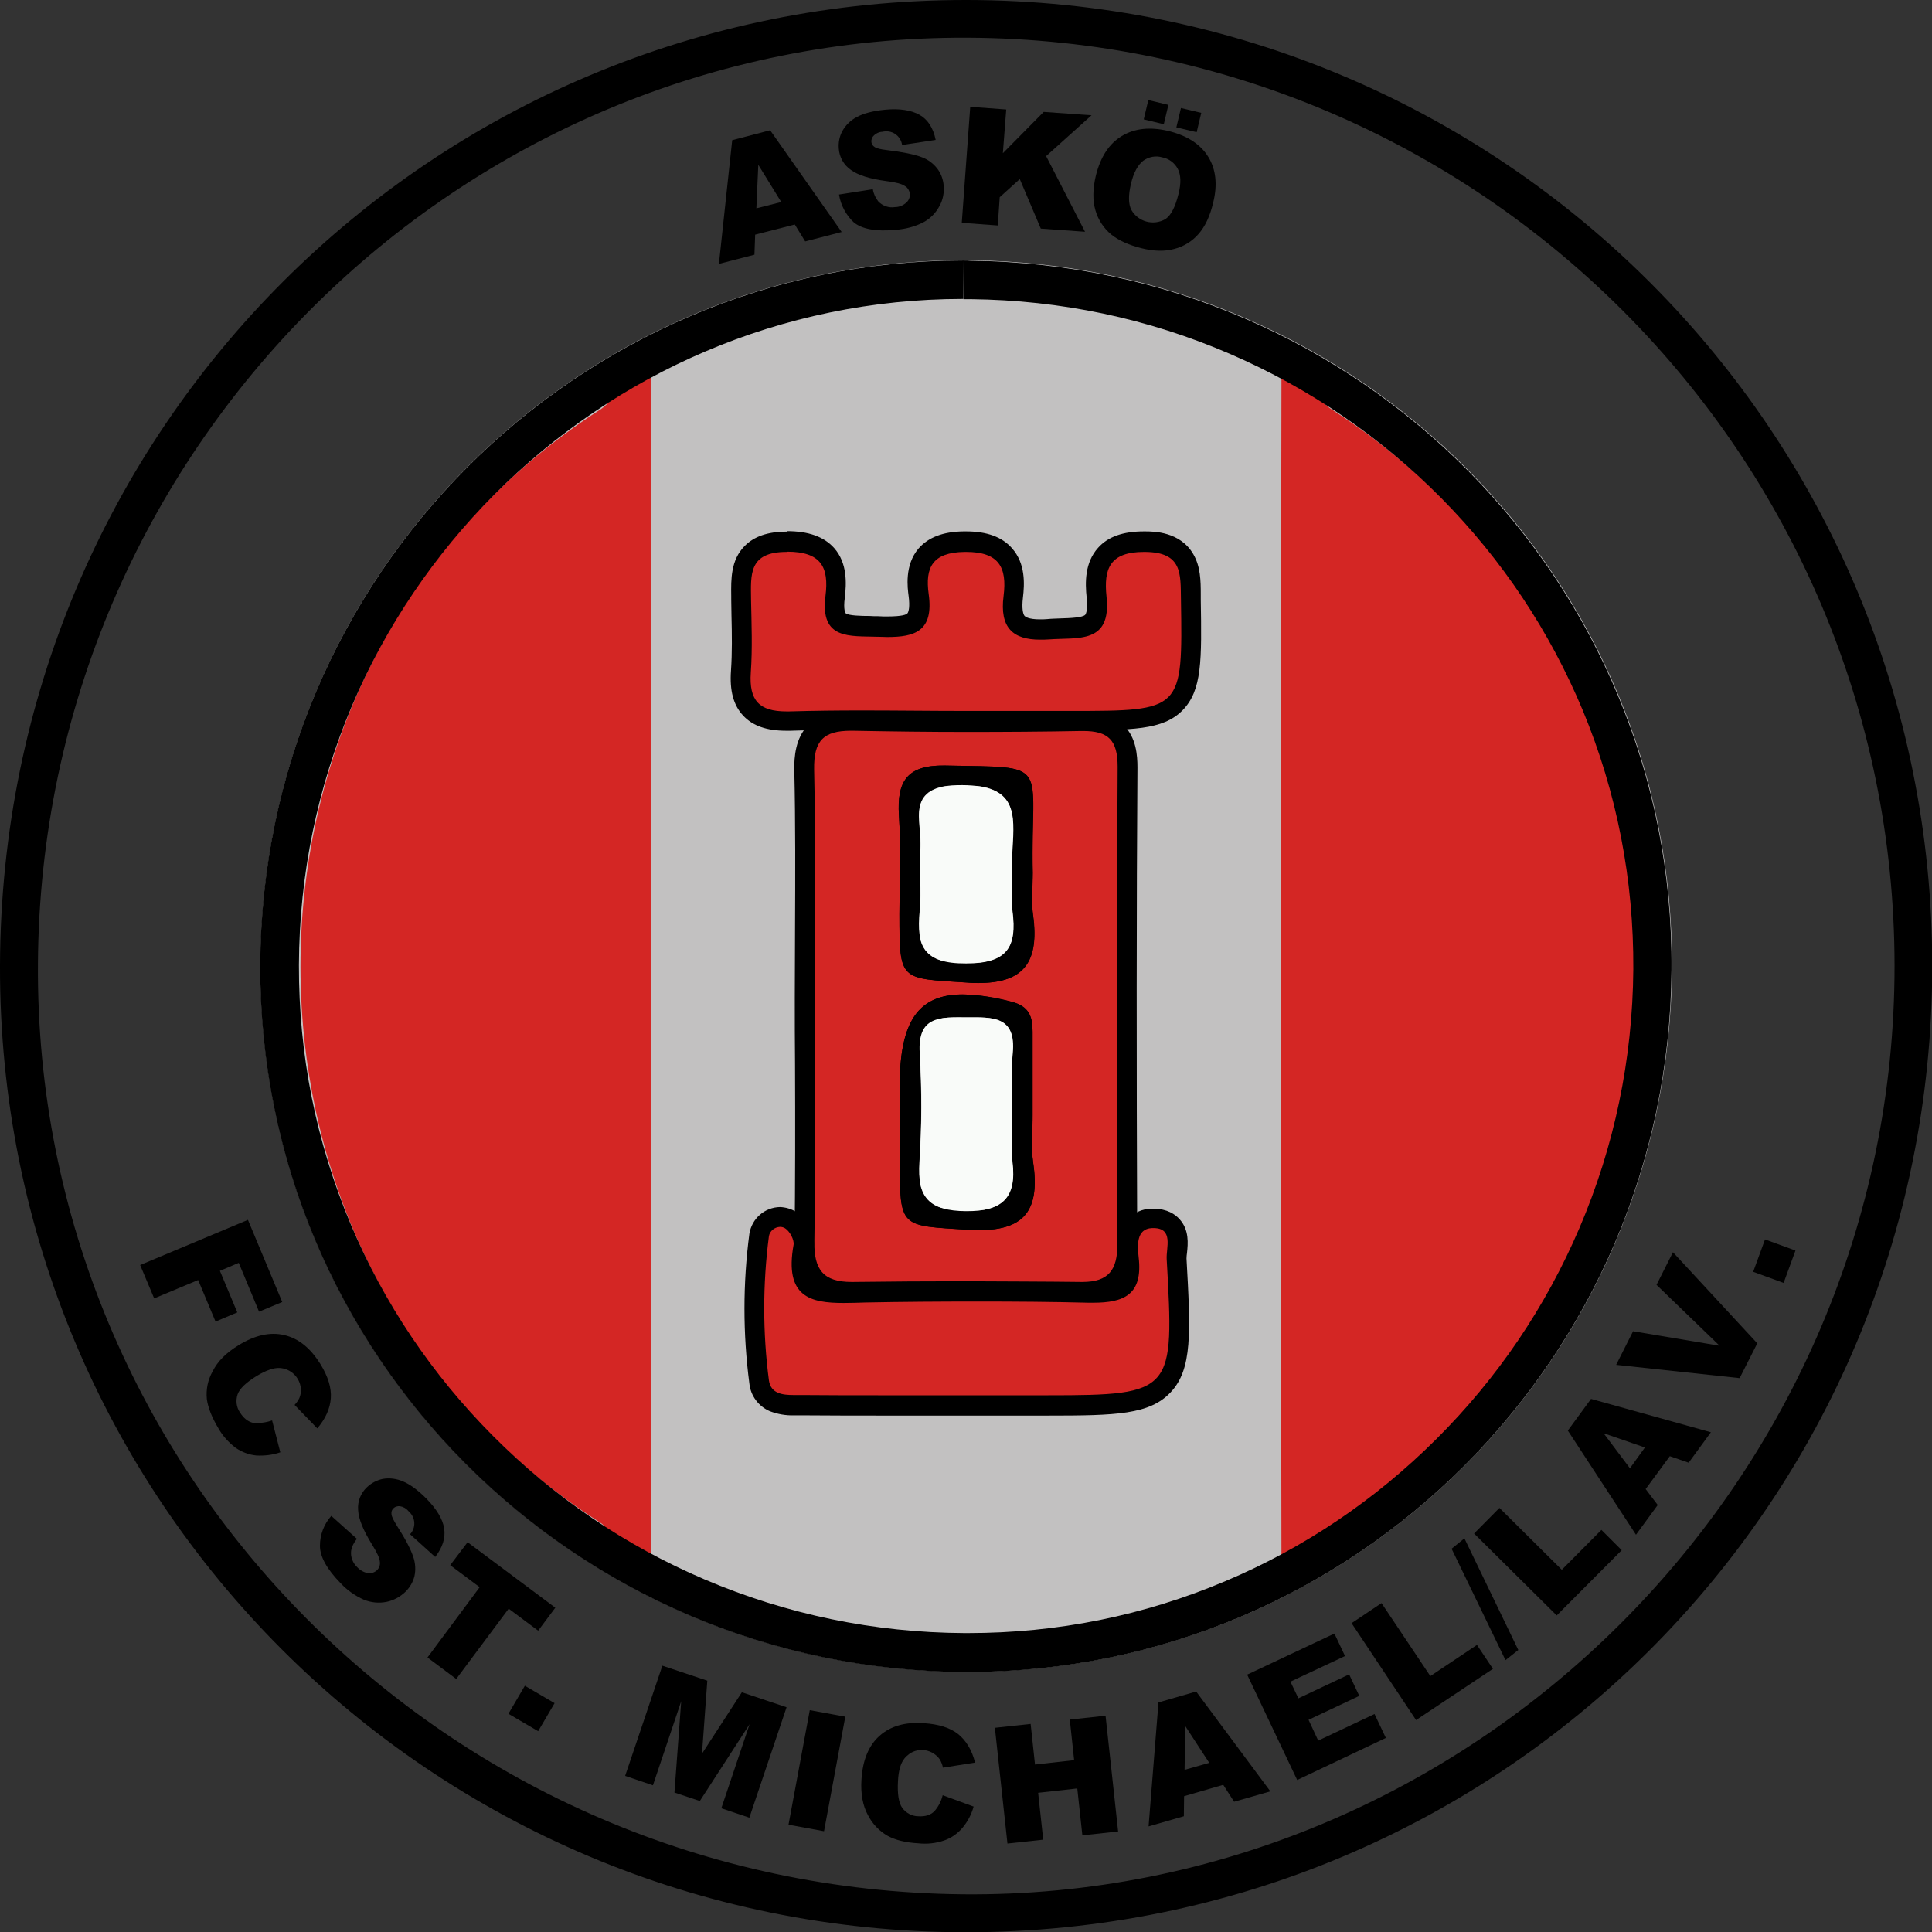 <?xml version="1.0" encoding="utf-8"?>
<!-- Generator: Adobe Illustrator 23.0.1, SVG Export Plug-In . SVG Version: 6.00 Build 0)  -->
<svg version="1.1" id="Ebene_1" xmlns="http://www.w3.org/2000/svg" xmlns:xlink="http://www.w3.org/1999/xlink" x="0px" y="0px"
	 viewBox="0 0 799.5 799.6" style="enable-background:new 0 0 799.5 799.6;" xml:space="preserve">
<rect x="0" y="0" width="799.5" height="799.6" fill="#333333" stroke="none"/>
<style type="text/css">
	.st0{fill:#C2C1C1;}
	.st1{fill:#D42624;}
	.st2{fill:#F9FBF9;}
</style>
<title>STMICHLA</title>
<path d="M400,0c221.6,0.2,399.8,178.6,399.6,400c-0.2,221.6-178.5,399.7-400,399.6S-0.6,620.6,0,399.6C0.6,177.6,178.6-0.2,400,0z
	 M15.7,398.8c-1.4,210.8,169.8,383,382.7,385.1c211.1,2,385.7-172,385.6-384.3c-0.1-211.4-171.6-383.1-383.7-384
	C189.4,14.7,17,186.4,15.7,398.8z"/>
<path class="st0" d="M399,691.8c-161.4-0.9-291.7-131.7-291.2-292.4c0.5-162.1,132.8-293.4,294-291.7
	c161.6,1.8,291.3,132.9,290.1,293.4C690.6,562.7,559.5,692.7,399,691.8z M399,691.8c-161.4-0.9-291.7-131.7-291.2-292.4
	c0.5-162.1,132.8-293.4,294-291.7c161.6,1.8,291.3,132.9,290.1,293.4C690.6,562.7,559.5,692.7,399,691.8z M530.2,397.6
	c0,74-0.1,147.9,0.1,221.8c0,6-3.4,14.2,3.6,17.5c6.4,3,11.8-3.4,17.1-6.8C716.8,524,716.8,276,551,169.3c-5.2-3.4-10.6-9.8-17-6.9
	c-7.1,3.3-3.6,11.5-3.7,17.5C530.1,252.6,530.1,325.1,530.2,397.6z M269.5,399.8L269.5,399.8c-0.1-73.2,0-146.5-0.2-219.7
	c0-6,3.4-14.3-3.6-17.6c-6.4-3-11.8,3.4-17.1,6.8c-165.7,106.4-165.7,355.1,0,461c5.2,3.3,10.6,9.8,17.1,6.7
	c7-3.3,3.6-11.6,3.6-17.6C269.6,546.2,269.5,473,269.5,399.8z M337.2,412.9c0,33.6,0.3,67.3-0.2,100.9c-0.2,11.8,3.8,16.9,16,16.7
	c31.5-0.5,63-0.4,94.5-0.1c11.2,0.1,14.9-4.9,14.9-15.6c-0.2-65.9-0.2-131.7,0.1-197.6c0.1-11.3-4-15-15-14.8
	c-31.5,0.5-63,0.6-94.5-0.1c-12-0.2-16.3,3.8-16.1,16C337.6,349.9,337.2,381.4,337.2,412.9z M399.9,294.1h43
	c46.8,0,46.6,0,45.9-46.2c-0.2-10.6,0.7-19.5-14.9-19.6c-14.6-0.1-17.1,6.9-15.9,18.5c2.1,19.7-11.8,16.8-23.9,17.7
	c-13.6,1-20.6-3.4-18.7-18c1.5-12.1-2.1-18.4-16.2-18.2c-13.3,0.2-16.3,6.5-14.8,17.4c2.4,17.3-8,18.1-20.9,17.8
	c-11.8-0.4-24.1,1.5-21.8-16.9c1.5-11.9-1.8-18.4-16-18.3c-15.8,0-14.8,9.5-14.7,19.8c0.1,10,0.6,20.1-0.1,30.1
	c-0.9,12.1,3.9,16.4,16,16.1C351.1,293.6,375.5,294,399.9,294.1z M399.2,577.6h30.1c56.5,0,56.6,0,53.4-56.3
	c-0.3-4.8,3.2-13.3-6.1-12.9c-6.6,0.3-6,7.4-5.5,12.1c1.9,16.2-6.8,19-20.6,18.8c-30.8-0.6-61.6-0.6-92.4,0
	c-17.1,0.3-34.5,2.5-29.8-23.9c0.4-2.1-1.6-5.6-3.5-6.8c-2.9-1.9-6.4,0.8-6.7,3.3c-2.6,19.8-2.6,39.9,0,59.8c1,7.1,8.8,6,14.4,6
	C354.8,577.6,377,577.5,399.2,577.6z"/>
<path class="st1" d="M530.2,397.6c0-72.5-0.1-172.9,0.1-245.5c0-6,15.4,13.9,20.7,17.3c165.9,106.6,170.7,355.9,4.8,462.1
	c-5.3,3.4-25.5,24.8-25.5,18.8C530.1,576.3,530.2,471.6,530.2,397.6z"/>
<path class="st1" d="M269.5,399.8c0,73.2,0.1,178.3-0.1,251.5c0,6-5.5-8.4-12.5-5.1c-6.4,3.1-3-12.6-8.2-15.9
	c-165.8-105.9-165.8-354.6,0-461c5.3-3.4,20.6-24.3,20.7-18.3C269.5,224.2,269.5,326.5,269.5,399.8L269.5,399.8z"/>
<path class="st1" d="M352.5,534.6c-6.7,0-11.5-1.6-14.8-4.8c-3.4-3.4-4.9-8.5-4.8-16c0.4-24.6,0.3-49.7,0.2-74c0-9,0-17.9-0.1-26.9
	c0-9.4,0-18.7,0.1-28.1c0.1-21.8,0.2-44.3-0.3-66.4c-0.1-7.3,1.3-12.2,4.5-15.5c4.1-4.2,10.4-4.7,14.7-4.7h1.1
	c15.1,0.3,30.9,0.4,47.1,0.4c15,0,30.9-0.1,47.3-0.4h0.8c4.1,0,10,0.5,14,4.4s4.4,10.2,4.4,14.5c-0.3,57.6-0.4,120.3-0.1,197.5
	c0,7-1.5,11.9-4.7,15.1c-3.1,3.1-7.6,4.6-13.9,4.6h-0.4c-17.6-0.2-33.4-0.3-48.1-0.3c-16.5,0-31.6,0.1-46.3,0.3L352.5,534.6z
	 M398.4,415.6c-8.1,0-13.4,2.3-16.7,7.3c-3.6,5.3-5.3,14.1-5.3,26.8v9.3c0,6.9,0,13.9,0,20.8c0,11.3,0,18.8,2.1,21.3
	c1.9,2.3,8,2.7,18.2,3.3l4,0.3c1.6,0.1,3.2,0.2,4.6,0.2l0,0c7.8,0,12.9-1.5,15.6-4.7c3-3.5,3.8-9.6,2.4-18.8
	c-0.5-4.6-0.7-9.2-0.4-13.8c0.1-2.1,0.1-4.2,0.1-6.2v-10.2c0-8.1,0-16.2,0-24.3c0-5.3-0.8-7.2-5.6-8.5
	C409.8,416.6,403.6,415.6,398.4,415.6L398.4,415.6z M390.2,320.9c-5.7,0-9.5,1.1-11.5,3.2s-3,6.5-2.6,13c0.6,9.6,0.5,19.4,0.3,28.8
	c-0.1,4-0.1,8.2-0.1,12.3c0,11.1,0,18.4,2,20.7c1.9,2.2,8.1,2.6,18.3,3.2l3.8,0.2c1.5,0.1,3,0.1,4.4,0.1c7.9,0,13.1-1.6,15.9-4.8
	c3.1-3.5,4-9.7,2.7-18.9c-0.5-4.2-0.6-8.3-0.3-12.5c0.1-1.8,0.1-3.5,0.1-5.3c-0.2-8.3,0-15.1,0.1-20.6c0.2-9.1,0.4-15.2-1.5-17
	c-2.2-2.3-10.1-2.4-23.2-2.6l-7.6-0.1L390.2,320.9z"/>
<path d="M352.1,302.4h1c15.7,0.3,31.4,0.5,47.1,0.5s31.5-0.1,47.3-0.4h0.7c10.5,0,14.3,3.8,14.3,14.8c-0.4,65.9-0.4,131.7-0.1,197.6
	c0,10.6-3.6,15.6-14.5,15.6h-0.4c-16-0.2-32-0.2-48.1-0.3c-15.5,0-30.9,0.1-46.4,0.3h-0.6c-11.7,0-15.6-5.1-15.4-16.7
	c0.5-33.6,0.2-67.3,0.2-100.9c0-31.5,0.4-63-0.3-94.5C336.7,306.5,340.8,302.4,352.1,302.4 M404.8,406.8c18.8,0,25.4-8.6,22.6-28.4
	c-0.8-5.6-0.1-11.5-0.1-17.2c-1-46.7,8.6-43.5-36.1-44.4h-1c-14.8,0-19.1,6.5-18.2,20.6c0.9,13.6,0.2,27.3,0.2,40.9
	c0,27.9,0.1,26.5,28,28.3C401.8,406.8,403.4,406.8,404.8,406.8 M405.4,509c18.7,0,25.1-8.4,22.1-28.2c-0.9-6.3-0.1-12.9-0.2-19.4
	c0-11.5,0-23,0-34.5c0-6.1-1.3-10.5-8.7-12.4c-6.6-1.8-13.4-2.8-20.2-3c-18.8,0-26.1,11.6-26.1,38.3c0,10,0,20.1,0,30.2
	c0.1,28.6,0.2,27.1,28.2,28.9C402.2,509,403.8,509.1,405.4,509 M352.1,294.2L352.1,294.2c-5.1,0-12.5,0.6-17.7,5.9
	s-5.8,13.1-5.7,18.5c0.5,22,0.4,44.5,0.3,66.3c0,9.2-0.1,18.7-0.1,28.1c0,9,0,18,0.1,27c0.1,24.2,0.1,49.3-0.2,73.8
	c-0.1,5.5,0.5,13.4,6,19c4,4.1,9.8,6.1,17.7,6.1h0.7c14.7-0.2,29.8-0.3,46.3-0.3c14.7,0,30.4,0.1,48,0.3h0.4
	c7.4,0,12.9-1.9,16.8-5.8c5.3-5.4,6-12.9,5.9-18c-0.3-77.2-0.3-140,0.1-197.5c0-5-0.5-12.3-5.6-17.4s-12-5.6-16.9-5.6h-0.9
	c-16.3,0.3-32.2,0.4-47.2,0.4c-16.1,0-31.9-0.1-47-0.5L352.1,294.2z M381.5,396.4c-1-1.9-1-10.5-1-18c0-4.1,0.1-8.2,0.1-12.3
	c0.1-9.5,0.3-19.4-0.4-29.1c-0.4-6.8,0.7-9.2,1.5-10c1.2-1.3,4.2-1.9,8.6-1.9h0.8l7.6,0.1c8.8,0.1,17.8,0.3,20.2,1.3
	c0.7,1.9,0.5,8.4,0.4,14.1c-0.1,5.5-0.3,12.3-0.1,20.7c0,1.6-0.1,3.3-0.1,5c-0.3,4.4-0.2,8.8,0.3,13.2c1.1,7.7,0.5,13.1-1.7,15.6
	c-2,2.3-6.3,3.4-12.8,3.4c-1.3,0-2.7,0-4.1-0.1l-3.8-0.2C390.5,397.7,383.2,397.3,381.5,396.4L381.5,396.4z M381.6,498.5
	c-1.1-1.9-1.1-10.8-1.1-18.6c0-7,0-14,0-20.9v-9.2c0-11.7,1.5-20,4.6-24.5c1.8-2.7,4.8-5.5,13.3-5.5c4.9,0,10.8,0.9,18.2,2.8
	c0.8,0.1,1.5,0.4,2.1,0.9c0,0,0.4,0.6,0.4,3.6c0,8.1,0,16.3,0,24.3v10.2c0,1.9-0.1,3.9-0.1,6c-0.3,4.8-0.2,9.7,0.4,14.5
	c1.1,7.7,0.6,13-1.5,15.5c-1.9,2.2-6.1,3.3-12.5,3.3c-1.4,0-2.8,0-4.4-0.2l-4-0.3C390.5,500,383.2,499.5,381.6,498.5L381.6,498.5z"
	/>
<path class="st1" d="M325.5,298.4c-7,0-11.7-1.6-14.9-5s-4.5-8.4-4-15.5c0.5-7.7,0.4-15.6,0.3-23.3c0-2.1-0.1-4.3-0.1-6.4v-1.5
	c-0.1-6.4-0.2-13.1,4.3-17.7c3.1-3.2,7.9-4.7,14.5-4.8h0.2c7.8,0,13.2,1.9,16.5,5.6c4.4,5,4.1,12.3,3.4,17.3
	c-0.6,4.7-0.1,7.9,1.3,9.6c2.1,2.5,7.4,2.5,13,2.6l3.5,0.1c1.2,0,2.5,0.1,3.6,0.1c6.5,0,10-0.9,11.7-2.8s2.1-5.3,1.4-10.3
	c-0.6-4.7-1-11.5,3.2-16.4c3.2-3.7,8.3-5.6,15.6-5.7h0.8c7.5,0,12.8,1.8,16.1,5.6c4.4,5,4.1,12.2,3.5,17.2s-0.1,8.7,1.7,10.7
	s4.7,2.8,9.4,2.8c1,0,2.1,0,3.3-0.1c1.9-0.1,3.7-0.2,5.5-0.3c5.6-0.2,10.8-0.3,13.1-2.9c1.6-1.8,2.1-5.2,1.6-10
	c-0.6-5.6-0.7-12.7,3.7-17.6c3.3-3.6,8.5-5.4,15.9-5.4h0.4c18.7,0.2,18.8,12.2,18.9,21.9v2.1c0.4,23.9,0.5,36-6.3,42.9
	s-19.2,7-43.7,7h-7c-12,0-24,0-36,0c-6.8,0-13.7,0-20.5-0.1c-7.4,0-15-0.1-22.5-0.1c-11.6,0-21.1,0.1-29.9,0.4
	C326.4,298.4,325.9,298.4,325.5,298.4z"/>
<path d="M325.7,228.3c14.1,0,17.4,6.4,15.9,18.3c-2.3,18.3,10,16.5,21.8,16.9c1.3,0,2.5,0.1,3.8,0.1c11.1,0,19.3-2.2,17.1-17.8
	c-1.5-10.9,1.5-17.2,14.8-17.4h0.7c13.5,0,17,6.3,15.5,18.2c-1.7,13.2,3.9,18.1,15.1,18.1c1.1,0,2.3,0,3.6-0.1
	c12.1-0.9,26,2,23.9-17.7c-1.2-11.5,1.3-18.5,15.5-18.5h0.4c15.6,0.1,14.7,9.1,14.9,19.6c0.7,46.2,0.8,46.2-45.9,46.2h-6.6
	c-12.1,0-24.3,0-36.4,0c-14.4,0-28.7-0.2-43.1-0.2c-10,0-20,0.1-30,0.4h-1.3c-11.2,0-15.5-4.5-14.7-16.1c0.7-10,0.3-20.1,0.1-30.1
	c-0.1-10.4-1.1-19.8,14.7-19.8L325.7,228.3 M325.7,220h-0.2c-7.8,0-13.5,2-17.4,6c-5.7,5.8-5.6,13.7-5.5,20.6c0,0.5,0,1,0,1.5
	c0,2.1,0.1,4.3,0.1,6.5c0.2,8,0.3,15.5-0.2,22.9c-0.6,8.3,1,14.3,5,18.6s9.8,6.3,17.9,6.3h1.6c8.8-0.3,18.3-0.4,29.8-0.4
	c7.5,0,15.1,0,22.5,0.1c6.7,0,13.7,0.1,20.5,0.1c12.7,0,25.5,0,36.4,0h6.6c25.6,0,38.5,0,46.6-8.3s7.9-20.8,7.5-45.9v-0.4
	c0-0.6,0-1.2,0-1.7c0-5.6-0.1-11.5-3.1-16.6c-5.4-9.3-16.3-9.4-20-9.4h-0.4c-8.7,0-14.9,2.2-19,6.8c-5.5,6.1-5.4,14.3-4.7,20.8
	c0.5,4.3-0.2,6.4-0.6,6.9c-1.1,1.2-6.5,1.4-10.1,1.5c-1.9,0.1-3.8,0.1-5.7,0.3c-1.1,0.1-2,0.1-3,0.1c-4.7,0-6-1.1-6.3-1.4
	c-0.7-0.8-1.2-3.2-0.7-7.5c0.7-5.8,1.1-14.2-4.5-20.5c-4.1-4.7-10.4-7-19.1-7h-0.9c-8.6,0.1-14.7,2.5-18.7,7.1
	c-5.9,6.9-4.5,16.5-4.1,19.6c0.6,4.5,0,6.5-0.4,7.1s-2,1.4-8.6,1.4c-1,0-2.1,0-3.5-0.1c-1.2,0-2.4,0-3.6-0.1c-3.2,0-9.1-0.1-10-1.2
	c0,0-1-1.3-0.3-6.4c0.7-5.8,1.1-14.3-4.4-20.5c-4.2-4.7-10.6-7-19.6-7L325.7,220z"/>
<path class="st1" d="M417.5,581.6h-52.6c-8.9,0-20.6,0-32.3-0.1h-0.2h-1.8l-2.1,0c-3.2,0-13.1,0-14.4-9.6c-2.6-20.2-2.6-40.7,0-60.8
	c0.7-4.2,4.3-7.4,8.6-7.5c1.5,0,3,0.5,4.3,1.3c3.1,2,6,7,5.3,11c-1.3,7.5-0.8,12.7,1.5,15.4c2.8,3.4,8.9,3.8,15.1,3.8
	c1.9,0,3.7,0,5.7-0.1l3.3-0.1c15.8-0.3,31.4-0.4,46.2-0.4c15.8,0,31.4,0.2,46.3,0.5h1.6c6.9,0,11-1,13-3.3c1.8-2,2.4-5.7,1.8-10.9
	c-0.4-3.3-1.1-9.5,2.3-13.4c1.8-2.1,4.4-3.2,7.1-3.2h0.8c3.3,0,5.9,1,7.7,2.9c2.8,3.1,2.4,7.4,2.1,10.9c-0.1,1-0.2,2-0.2,3
	c1.6,29.3,2.5,44-5.4,52.4c-7.5,8-20.8,8.3-47.6,8.3L417.5,581.6z"/>
<path d="M322.8,507.7c0.7,0,1.5,0.2,2.1,0.6c1.9,1.2,3.8,4.7,3.5,6.8c-3.9,21.7,7.1,24.1,20.7,24.1c3,0,6-0.1,9.1-0.2
	c15.4-0.3,30.8-0.4,46.2-0.4c15.4,0,30.8,0.1,46.2,0.5h1.7c12.8,0,20.7-3.3,18.9-18.8c-0.5-4.7-1.1-11.8,5.5-12.1h0.6
	c8.5,0,5.2,8.2,5.5,12.9c3.1,54.9,3.1,56.3-49,56.3h-4.4c-10,0-20,0-30.1,0H365c-10.8,0-21.6,0-32.3-0.1h-0.3c-1.2,0-2.5,0-3.9,0
	c-4.7,0-9.5-0.6-10.3-6c-2.6-19.8-2.6-39.9,0-59.8C318.6,509.4,320.5,507.8,322.8,507.7 M322.8,499.5c-6.4,0.1-11.7,4.8-12.7,11.1
	c-2.7,20.5-2.7,41.4,0,61.9c0.5,5.1,3.8,9.5,8.5,11.5c3.2,1.2,6.5,1.8,9.9,1.7c0.7,0,1.5,0,2.2,0h1.7h0.2
	c11.8,0.1,23.5,0.1,32.4,0.1h68.8c28.1,0,41.9-0.4,50.6-9.6c9.1-9.6,8.3-24.9,6.6-55.4c0-0.8,0.1-1.6,0.2-2.3c0.4-3.8,1-9.5-3.1-14
	c-1.8-2-5.1-4.3-10.7-4.3c-0.3,0-0.6,0-0.9,0c-3.9,0-7.5,1.7-10.1,4.7c-4.5,5.3-3.7,12.6-3.2,16.6c0.7,5.6-0.5,7.3-0.8,7.7
	c-0.6,0.7-2.8,1.9-9.9,1.9h-1.6c-15-0.3-30.6-0.5-46.4-0.5c-14.9,0-30.5,0.1-46.3,0.4l-3.4,0.1c-2,0-3.8,0.1-5.6,0.1
	c-4.3,0-10.1-0.2-11.9-2.4c-0.7-0.8-2.1-3.6-0.6-12.1c1-5.8-2.9-12.4-7.1-15.1C327.4,500.2,325.1,499.6,322.8,499.5L322.8,499.5z"/>
<path d="M427.3,461.4c0,6.5-0.8,13,0.2,19.4c3.2,21.5-4.6,29.5-27,28.1c-28-1.9-28.1-0.4-28.2-28.9c0-10,0-20.1,0-30.2
	c0-34.7,12.4-43.9,46.3-35.2c7.4,1.9,8.7,6.3,8.7,12.4C427.3,438.4,427.3,449.9,427.3,461.4z M418.9,461.6c0-8.6-0.7-17.2,0.1-25.7
	c1.5-15.7-8.6-14.9-19.1-14.9s-20.3-0.9-19.4,14.8c1,15,1,30-0.1,45c-1.1,14.9,4.4,20.3,19.3,20.4s21-5.5,19.2-20.3
	C418.3,474.6,418.9,468,418.9,461.6z"/>
<path d="M427.4,361.2c0,5.7-0.7,11.6,0.1,17.2c3,21.4-5,29.7-27.3,28.2c-27.9-1.8-27.9-0.4-28-28.3c0-13.6,0.7-27.3-0.2-40.9
	c-0.9-14.4,3.6-20.9,19.2-20.6C435.9,317.7,426.4,314.6,427.4,361.2z M418.9,362.1c0-3.6-0.2-7.1,0-10.7c0.9-15,1.8-26.5-20.8-26.6
	c-24.4-0.1-16.4,15-17.3,26.5c-0.7,8.5,0.6,17.2-0.3,25.6c-1.5,14.7,1.8,21.8,19.2,21.7c17.2,0,21.1-6.8,19.2-21.6
	C418.4,372.1,418.9,367,418.9,362.1z"/>
<path class="st2" d="M418.9,461.6c0,6.4-0.6,12.9,0.1,19.3c1.8,14.8-4.2,20.4-19.2,20.3s-20.4-5.5-19.3-20.4c1-15,1.1-30,0.1-45
	c-1-15.7,8.8-14.8,19.4-14.8s20.6-0.8,19.1,14.9C418.2,444.4,418.9,453,418.9,461.6z"/>
<path class="st2" d="M418.9,362.1c0,5-0.5,10,0.1,15c1.9,14.8-2.1,21.6-19.2,21.6c-17.4,0.1-20.7-7-19.2-21.7
	c0.9-8.5-0.4-17.1,0.3-25.6c0.9-11.5-7.1-26.7,17.3-26.5c22.6,0.1,21.7,11.6,20.8,26.6C418.7,354.9,418.9,358.5,418.9,362.1z"/>
<path d="M328.9,92.9l-16.4,4.2l-0.3,8.3l-14.7,3.8L303,58l15.7-4.1l29.6,42.1l-15.1,3.9L328.9,92.9z M323.3,83.6l-9.5-15.4L313,86.2
	L323.3,83.6z"/>
<path d="M347.2,80.5l14-2.2c0.3,1.9,1.1,3.6,2.3,5.1c1.8,1.8,4.3,2.7,6.8,2.3c1.8,0,3.5-0.7,4.8-1.9c1.8-1.6,1.9-4.3,0.3-6.1
	c-0.3-0.3-0.5-0.5-0.9-0.7c-1.2-0.9-3.8-1.6-7.9-2.1c-6.7-0.9-11.5-2.4-14.5-4.6c-2.9-2-4.8-5.3-5-8.9c-0.2-2.5,0.3-5,1.5-7.2
	c1.4-2.5,3.5-4.5,6-5.8c2.8-1.5,6.6-2.5,11.6-3c6.1-0.6,10.9,0.2,14.3,2.1s5.7,5.4,6.7,10.4l-13.9,2.1c-0.5-3.6-3.8-6.1-7.4-5.6
	c-0.1,0-0.3,0-0.4,0.1c-1.4,0-2.7,0.5-3.8,1.5c-0.8,0.7-1.2,1.7-1.1,2.8c0.1,0.8,0.6,1.6,1.3,2c0.8,0.6,2.5,1,5.1,1.3
	c6.6,0.8,11.4,1.8,14.3,2.9c2.6,0.9,4.9,2.6,6.6,4.8c1.5,2,2.4,4.4,2.6,6.9c0.3,3-0.3,6.1-1.8,8.7c-1.5,2.8-3.8,5.1-6.6,6.6
	c-3.5,1.8-7.4,2.8-11.4,3.1c-8.2,0.8-14-0.3-17.4-3.1C350.2,89.1,347.9,85,347.2,80.5z"/>
<path d="M401.5,44.2l14.9,1.1L415,63.4l16.9-17.1l19.8,1.4l-18.8,16.9L449,95.9l-18.3-1.3l-8.7-20.5l-8.3,7.5l-0.8,11.7L398,92.2
	L401.5,44.2z"/>
<path d="M453.5,72.6c1.9-7.6,5.4-13.1,10.7-16.3s11.7-3.9,19.3-2.1c7.8,1.9,13.3,5.5,16.5,10.7s3.9,11.6,2,19.1
	c-1.3,5.5-3.3,9.7-6,12.8c-2.6,3-6.1,5.2-10,6.2c-4,1.1-8.5,1-13.7-0.3s-9.4-3.2-12.5-5.7c-3.1-2.6-5.4-6.1-6.5-10
	C452.1,82.9,452.2,78,453.5,72.6z M468,76.1c-1.1,4.7-1.1,8.3,0.2,10.8c2.8,4.9,9.1,6.6,14,3.8c0.1-0.1,0.2-0.1,0.3-0.2
	c2.2-1.6,3.9-5,5.2-10.3c1.1-4.4,1-7.8-0.3-10.3c-1.3-2.5-3.7-4.3-6.5-4.8c-2.7-0.8-5.5-0.2-7.8,1.4C470.9,68.2,469.1,71.4,468,76.1
	L468,76.1z M475.2,41.4l8.3,2l-1.9,8l-8.3-2L475.2,41.4z M488.7,44.7l8.4,2l-1.9,8l-8.4-2L488.7,44.7z"/>
<path d="M725.5,526.3l4.9-13.4l12.6,4.6l-4.9,13.4L725.5,526.3z"/>
<path d="M668.8,564.8l7-13.9l35.8,6l-26.1-25.2l6.8-13.5l34.9,37.7l-7.3,14.4L668.8,564.8z"/>
<path d="M691,602.6l-10,13.6l5,6.6l-9,12.3l-28.2-43.1l9.6-13.1l49.6,13.8l-9.2,12.6L691,602.6z M680.7,599l-17.1-5.9l10.9,14.5
	L680.7,599z"/>
<path d="M610,634.6l10.5-10.6l25.8,25.6l16.4-16.5l8.4,8.4l-26.9,27L610,634.6z"/>
<path d="M600.7,640.9l5.3-4.3l22.3,46.2L623,687L600.7,640.9z"/>
<path d="M559.3,671.7l12.4-8.3l20.2,30.2l19.3-12.9l6.6,9.9L586,711.8L559.3,671.7z"/>
<path d="M516.1,693l36.1-17l4.4,9.3L534,695.9l3.3,6.9l21-9.9l4.2,8.9l-21,9.9l4,8.6l23.3-11l4.7,9.9l-36.7,17.4L516.1,693z"/>
<path d="M506.2,738.6l-16.2,4.7l-0.1,8.3l-14.6,4.2l4.1-51.3L495,700l30.7,41.3l-15,4.3L506.2,738.6z M500.4,729.5l-9.9-15.2
	l-0.3,18.1L500.4,729.5z"/>
<path d="M411.7,715l14.8-1.6l1.8,16.8l16.2-1.8l-1.8-16.8l14.8-1.6l5.2,47.9l-14.8,1.6l-2.1-19.4l-16.2,1.8l2.1,19.4l-14.8,1.6
	L411.7,715z"/>
<path d="M390.1,742.9l12.8,4.7c-0.9,3.3-2.5,6.3-4.7,8.9c-2,2.3-4.5,4.1-7.4,5.1c-3.5,1.2-7.1,1.6-10.8,1.2
	c-5.2-0.3-9.4-1.3-12.7-3.1c-3.5-2-6.3-5-8.1-8.5c-2.2-4-3.1-9-2.7-14.9c0.5-8,3-14,7.5-18s10.6-5.8,18.4-5.2
	c6.1,0.4,10.8,1.9,14.1,4.5c3.3,2.7,5.7,6.6,7,11.8l-13.3,2.1c-0.2-1.2-0.7-2.3-1.2-3.3c-2.9-4.2-8.6-5.3-12.7-2.4
	c-0.8,0.6-1.5,1.2-2.1,2c-1.5,1.9-2.4,5-2.6,9.3c-0.3,5.3,0.3,9,1.8,11.1c1.6,2.1,4,3.4,6.6,3.4c2.9,0.2,5-0.5,6.6-2
	C388.3,747.7,389.5,745.4,390.1,742.9z"/>
<path d="M335.1,707.7l14.7,2.7l-8.8,47.4l-14.7-2.7L335.1,707.7z"/>
<path d="M274.1,689.3l18.6,6.2l-2.2,30.2l16.5-25.4l18.5,6.2l-15.4,45.7l-11.6-3.9l11.7-34.8l-20.6,31.8l-10.5-3.5l2.8-37.8
	l-11.7,34.8l-11.5-3.9L274.1,689.3z"/>
<path d="M217.2,697.6l12.3,7.2l-6.8,11.6l-12.3-7.2L217.2,697.6z"/>
<path d="M193.5,638.2l36.3,27.1l-7.1,9.5l-12.2-9.1l-21.7,29.1l-11.9-8.9l21.6-29.1l-12.2-9.1L193.5,638.2z"/>
<path d="M137.1,627.3l10.6,9.5c-1.2,1.4-2.1,3.2-2.4,5c-0.3,2.5,0.7,5,2.5,6.7c1.2,1.3,2.8,2.2,4.5,2.5c1.3,0.2,2.7-0.3,3.7-1.2
	c0.9-0.9,1.4-2.2,1.2-3.5c-0.1-1.5-1.2-3.9-3.4-7.4c-3.5-5.7-5.4-10.3-5.6-14c-0.3-3.6,1.1-7.1,3.7-9.5c1.8-1.7,4.1-2.9,6.5-3.4
	c2.8-0.5,5.7-0.1,8.3,1c2.9,1.2,6.1,3.5,9.7,7.1c4.3,4.4,6.8,8.5,7.4,12.4s-0.6,7.8-3.7,11.8l-10.4-9.4c2.5-2.7,2.3-6.8-0.4-9.3
	c-0.1-0.1-0.2-0.2-0.3-0.3c-0.9-1.1-2.2-1.8-3.5-2c-1-0.1-2.1,0.2-2.8,1c-0.6,0.6-0.8,1.4-0.7,2.2c0,1,0.8,2.5,2.2,4.8
	c3.6,5.6,5.8,9.9,6.8,12.9c0.9,2.6,1.1,5.4,0.5,8.1c-0.6,2.4-1.9,4.6-3.7,6.4c-2.2,2.1-4.9,3.6-7.9,4.2c-3.1,0.6-6.3,0.3-9.3-0.9
	c-3.6-1.6-6.9-3.9-9.6-6.8c-5.7-5.8-8.6-11-8.6-15.5C132.4,635,134.1,630.7,137.1,627.3z"/>
<path d="M112.6,587.8l3.4,13.2c-3.2,1.1-6.6,1.5-10,1.3c-3-0.3-5.9-1.4-8.4-3.1c-2.9-2.2-5.4-4.9-7.2-8.1c-2.7-4.5-4.3-8.5-4.8-12.1
	c-0.4-4,0.4-8,2.4-11.5c2-4.1,5.6-7.7,10.7-10.8c6.8-4.2,13.1-5.6,19-4.2s10.8,5.4,14.9,12c3.2,5.2,4.6,9.9,4.3,14.1
	c-0.3,4.2-2.1,8.4-5.6,12.5l-9.4-9.7c0.8-0.9,1.5-1.8,2-2.9c0.5-1.3,0.8-2.6,0.6-4c-0.5-4.6-4.2-8.2-8.9-8.4c-2.4-0.1-5.5,1-9.2,3.2
	c-4.6,2.8-7.3,5.4-8.1,7.8c-0.8,2.5-0.5,5.2,1,7.4c1.5,2.4,3.3,3.8,5.4,4.3C107.5,589,110.1,588.7,112.6,587.8z"/>
<path d="M102.6,504.8l14.2,34l-9.6,4l-8.4-20.2l-7.8,3.3l7.2,17.2l-9,3.8l-7.2-17.2l-18.2,7.6l-5.8-13.8L102.6,504.8z"/>
<path d="M398.7,107.8v16c1,0,1.9,0,2.9,0c37.4,0.4,73.5,8,107.5,22.7c32.8,14.2,62.2,34.3,87.4,59.7c25.2,25.5,44.8,55,58.5,87.8
	c14.1,34,21.1,70,20.9,107.1c-0.3,37.2-7.8,73.2-22.3,107.1c-14,32.7-33.9,62.1-59.2,87.3c-25.3,25.2-54.6,45-87.3,58.8
	c-33.8,14.3-69.6,21.5-106.5,21.5c-0.5,0-1,0-1.5,0c-37.3-0.2-73.5-7.7-107.5-22.2c-32.8-14-62.3-34-87.6-59.4
	c-25.3-25.4-45.1-54.9-58.9-87.7c-14.3-33.9-21.5-70-21.4-107.1c0.5-152,123.8-275.7,274.9-275.7L398.7,107.8 M398.6,107.8
	c-159.7,0-290.4,130.7-290.9,291.7c-0.5,160.7,129.8,291.5,291.2,292.4c0.5,0,1.1,0,1.6,0c159.8,0,290-129.7,291.2-290.6
	c1.2-160.5-128.4-291.7-290.1-293.4C400.7,107.8,399.7,107.8,398.6,107.8L398.6,107.8z"/>
</svg>
